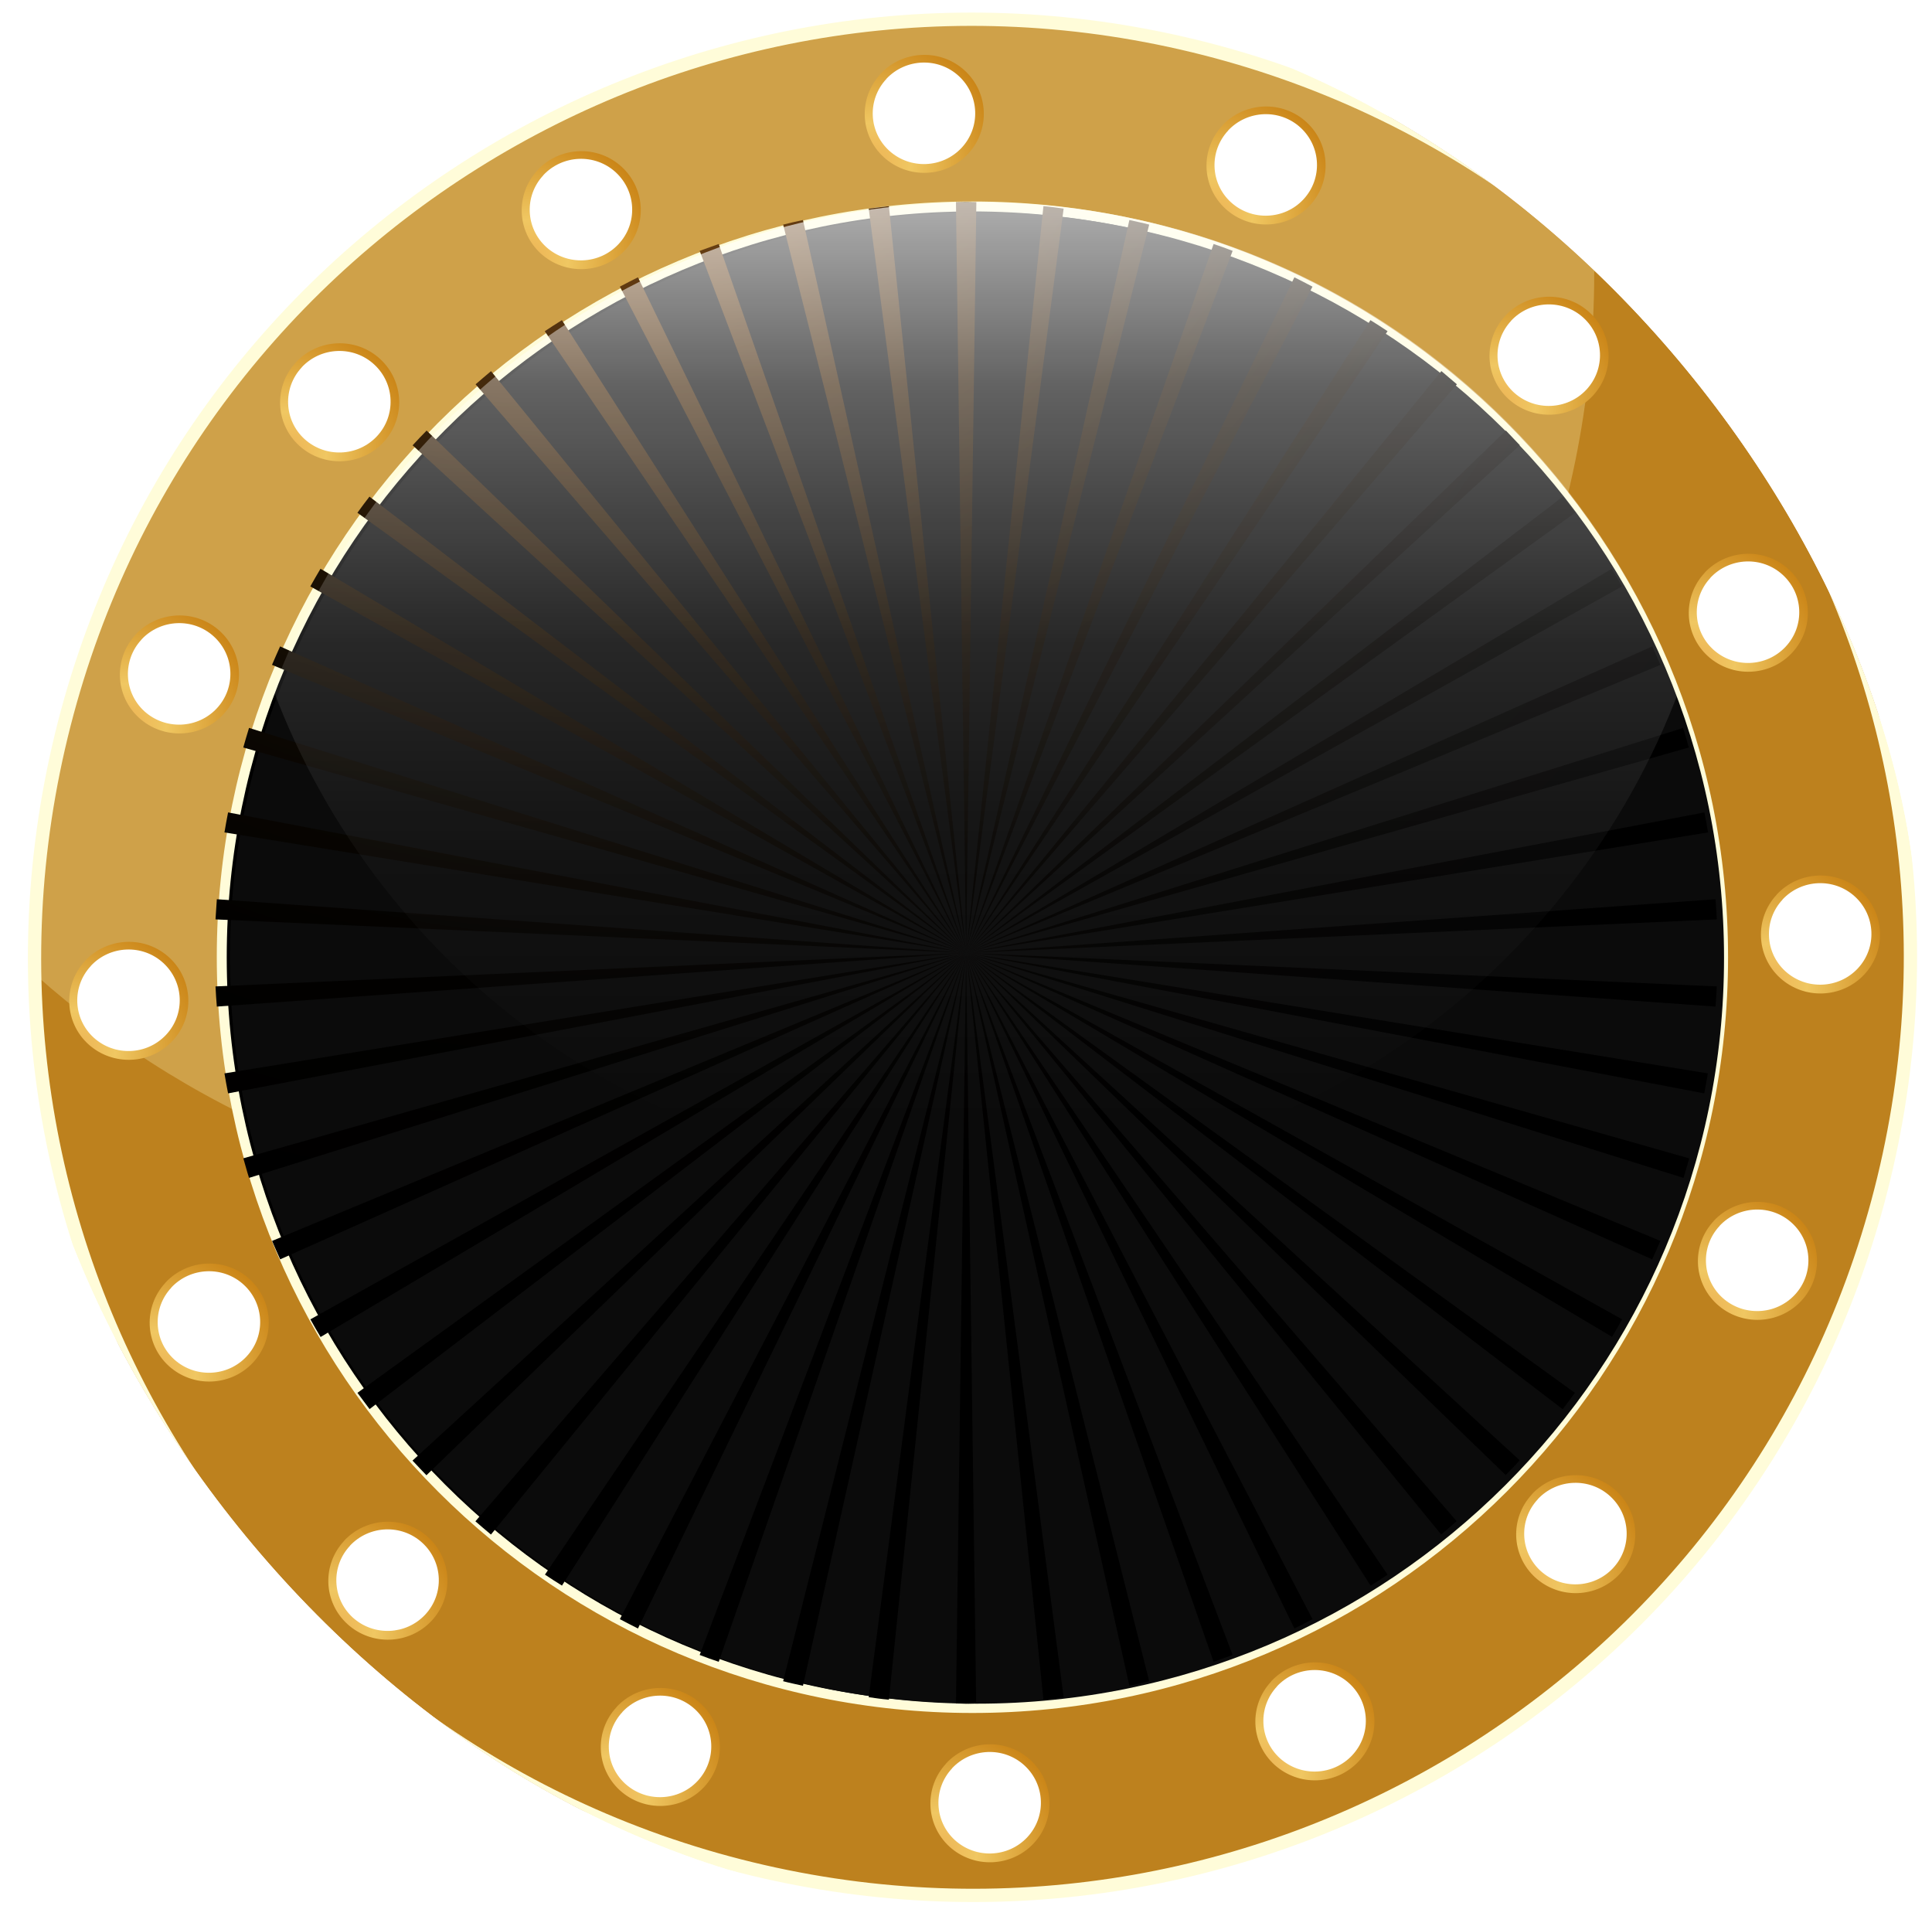 <svg width="73" height="72" viewBox="0 0 73 72" fill="none" xmlns="http://www.w3.org/2000/svg">
<g clip-path="url(#clip0_7802_27454)">
<g filter="url(#filter0_d_7802_27454)">
<path d="M71.281 44.089C75.656 25.016 63.741 6.007 44.668 1.631C25.594 -2.744 6.585 9.171 2.21 28.244C-2.166 47.318 9.749 66.327 28.823 70.702C47.896 75.078 66.906 63.163 71.281 44.089Z" fill="#BD811E"/>
<path opacity="0.4" d="M60.237 10.298C60.237 29.869 44.37 45.725 24.799 45.725C15.789 45.725 7.558 42.365 1.318 36.807C1.307 36.594 1.307 36.371 1.307 36.163C1.307 16.593 17.174 0.725 36.745 0.725C45.756 0.725 53.976 4.085 60.232 9.633C60.243 9.856 60.243 10.074 60.243 10.298H60.237Z" fill="#ECD289"/>
<path d="M65.13 36.163C65.13 51.84 52.421 64.554 36.744 64.554C21.068 64.554 8.354 51.845 8.354 36.163C8.354 20.482 21.063 7.773 36.744 7.773C52.426 7.773 65.13 20.487 65.13 36.163Z" fill="black"/>
<path d="M71.281 44.089C75.656 25.016 63.741 6.007 44.668 1.631C25.594 -2.744 6.585 9.171 2.21 28.244C-2.166 47.318 9.749 66.327 28.823 70.702C47.896 75.078 66.906 63.163 71.281 44.089Z" stroke="#FFFCD9" stroke-width="0.502" stroke-miterlimit="10"/>
<path d="M65.106 36.164C65.106 51.829 52.408 64.527 36.742 64.527C21.077 64.527 8.379 51.829 8.379 36.164C8.379 20.498 21.077 7.8 36.742 7.8C52.408 7.8 65.106 20.498 65.106 36.164Z" stroke="#FFFCD9" stroke-width="0.376" stroke-miterlimit="10"/>
<path d="M36.915 64.364C52.504 64.364 65.142 51.75 65.142 36.191C65.142 20.631 52.504 8.018 36.915 8.018C21.325 8.018 8.688 20.631 8.688 36.191C8.688 51.75 21.325 64.364 36.915 64.364Z" fill="#0B0B0B"/>
<path style="mix-blend-mode:screen" d="M24.105 61.523L36.503 36L23.421 61.17C23.651 61.293 23.874 61.408 24.105 61.523ZM21.232 59.905L36.51 36L20.591 59.488C20.8 59.631 21.023 59.768 21.239 59.905H21.232ZM36.503 64.364C36.632 64.364 36.755 64.356 36.884 64.356L36.503 36L36.121 64.356C36.251 64.356 36.373 64.364 36.503 64.364ZM27.157 62.781L36.503 36L26.437 62.523C26.675 62.616 26.92 62.702 27.157 62.781ZM18.553 57.97L36.503 36L17.963 57.474C18.157 57.639 18.352 57.812 18.546 57.97H18.553ZM30.34 63.688L36.51 36L29.591 63.515C29.836 63.58 30.088 63.63 30.34 63.688ZM33.587 64.213L36.503 36L32.824 64.119C33.075 64.155 33.328 64.191 33.587 64.213ZM8.618 41.307L36.51 36L8.481 40.552C8.524 40.804 8.567 41.056 8.618 41.307ZM9.41 44.5L36.51 36L9.194 43.76C9.266 44.004 9.331 44.256 9.41 44.5ZM12.11 50.513L36.51 36.007L11.728 49.844C11.851 50.067 11.98 50.29 12.11 50.505V50.513ZM13.96 53.238L36.503 36L13.506 52.62C13.658 52.828 13.809 53.03 13.967 53.238H13.96ZM10.583 47.578L36.503 36L10.281 46.881C10.382 47.118 10.482 47.348 10.591 47.586L10.583 47.578ZM43.422 63.515L36.503 36L42.673 63.688C42.925 63.63 43.17 63.58 43.422 63.515ZM63.819 43.76L36.51 36L63.61 44.5C63.689 44.256 63.754 44.011 63.826 43.767L63.819 43.76ZM62.739 46.881L36.51 36L62.429 47.578C62.53 47.348 62.638 47.111 62.739 46.874V46.881ZM61.291 49.844L36.51 36L60.91 50.505C61.04 50.29 61.169 50.067 61.291 49.844ZM64.82 38.028C64.841 37.776 64.856 37.517 64.87 37.266L36.503 36L64.82 38.028ZM59.506 52.62L36.503 36L59.045 53.238C59.204 53.037 59.355 52.828 59.506 52.62ZM64.531 40.552L36.503 36L64.395 41.307C64.445 41.056 64.488 40.804 64.531 40.552ZM57.425 55.173L36.503 36L56.892 55.726C57.072 55.547 57.252 55.36 57.418 55.173H57.425ZM46.575 62.523L36.51 36L45.855 62.781C46.1 62.695 46.338 62.609 46.575 62.523ZM40.189 64.119L36.51 36L39.426 64.213C39.685 64.184 39.937 64.148 40.189 64.119ZM8.193 38.028L36.51 36L8.143 37.266C8.157 37.525 8.171 37.776 8.193 38.028ZM49.592 61.17L36.51 36L48.908 61.523C49.138 61.408 49.361 61.293 49.592 61.17ZM52.429 59.488L36.51 36L51.788 59.905C52.004 59.768 52.22 59.631 52.436 59.488H52.429ZM55.042 57.474L36.503 36L54.452 57.97C54.653 57.812 54.84 57.639 55.035 57.474H55.042ZM16.113 55.734L36.503 36.007L15.587 55.18C15.76 55.367 15.94 55.554 16.113 55.734ZM56.9 16.266L36.51 36L57.425 16.82C57.252 16.633 57.072 16.453 56.9 16.266ZM48.908 10.477L36.51 36L49.592 10.829C49.361 10.707 49.138 10.592 48.908 10.477ZM54.459 14.022L36.51 36L55.049 14.519C54.855 14.353 54.66 14.188 54.466 14.022H54.459ZM51.781 12.095L36.503 36L52.429 12.512C52.22 12.368 51.997 12.232 51.781 12.095ZM42.673 8.312L36.503 36L43.422 8.485C43.177 8.42 42.925 8.37 42.673 8.312ZM45.855 9.218L36.51 36L46.575 9.477C46.338 9.384 46.093 9.297 45.855 9.218ZM64.402 30.692L36.51 36L64.539 31.448C64.496 31.196 64.452 30.944 64.402 30.692ZM39.426 7.787L36.51 36L40.189 7.881C39.937 7.845 39.685 7.809 39.426 7.787ZM64.82 33.972L36.503 36L64.87 34.734C64.856 34.475 64.841 34.224 64.82 33.972ZM59.052 18.762L36.51 36L59.513 19.373C59.362 19.164 59.211 18.963 59.052 18.762ZM63.603 27.499L36.503 36L63.812 28.24C63.739 27.996 63.675 27.744 63.596 27.507L63.603 27.499ZM60.903 21.487L36.503 36L61.284 22.156C61.162 21.933 61.032 21.71 60.903 21.494V21.487ZM62.429 24.421L36.51 36L62.739 25.119C62.638 24.882 62.537 24.651 62.429 24.414V24.421ZM11.728 22.156L36.51 36L12.11 21.487C11.98 21.71 11.851 21.926 11.728 22.149V22.156ZM15.587 16.82L36.503 36L16.12 16.266C15.94 16.446 15.767 16.633 15.594 16.82H15.587ZM10.281 25.119L36.51 36L10.583 24.421C10.482 24.651 10.374 24.889 10.274 25.126L10.281 25.119ZM13.506 19.373L36.51 36L13.96 18.762C13.802 18.963 13.65 19.172 13.499 19.38L13.506 19.373ZM8.143 34.734L36.503 36L8.193 33.972C8.179 34.224 8.157 34.482 8.143 34.734ZM8.481 31.448L36.51 36L8.618 30.692C8.567 30.944 8.524 31.196 8.481 31.448ZM9.194 28.24L36.503 36L9.41 27.499C9.331 27.744 9.266 27.988 9.194 28.233V28.24ZM17.97 14.519L36.503 36L18.553 14.022C18.352 14.188 18.165 14.353 17.97 14.519ZM26.437 9.477L36.503 36L27.157 9.218C26.913 9.305 26.675 9.391 26.437 9.477ZM29.591 8.485L36.51 36L30.34 8.312C30.088 8.37 29.843 8.42 29.591 8.485ZM36.503 7.636C36.373 7.636 36.251 7.643 36.121 7.643L36.503 36L36.891 7.643C36.762 7.643 36.639 7.636 36.51 7.636H36.503ZM32.824 7.881L36.503 36L33.587 7.787C33.328 7.816 33.075 7.852 32.824 7.881ZM20.584 12.512L36.503 36L21.232 12.095C21.016 12.232 20.8 12.368 20.584 12.512ZM23.421 10.829L36.503 36L24.105 10.477C23.874 10.592 23.651 10.707 23.421 10.829Z" fill="url(#paint0_radial_7802_27454)"/>
<path d="M36.889 7.636C24.724 7.636 14.353 15.293 10.324 26.054C14.353 36.808 24.724 44.465 36.889 44.465C49.053 44.465 59.418 36.808 63.453 26.054C59.424 15.299 49.053 7.636 36.889 7.636Z" fill="url(#paint1_linear_7802_27454)"/>
<g style="mix-blend-mode:plus-lighter">
<g filter="url(#filter1_f_7802_27454)">
<path d="M67.134 33.793C67.977 32.89 69.404 32.829 70.315 33.668C71.226 34.508 71.281 35.916 70.439 36.818C69.596 37.72 68.173 37.776 67.257 36.943C66.346 36.109 66.291 34.701 67.134 33.798L67.134 33.793Z" fill="url(#paint2_radial_7802_27454)"/>
</g>
<g style="mix-blend-mode:overlay">
<path d="M67.353 33.982C68.078 33.206 69.307 33.153 70.091 33.875C70.875 34.598 70.922 35.809 70.197 36.586C69.472 37.362 68.248 37.41 67.459 36.693C66.675 35.976 66.628 34.764 67.353 33.987L67.353 33.982Z" fill="white"/>
</g>
</g>
<g style="mix-blend-mode:plus-lighter">
<g filter="url(#filter2_f_7802_27454)">
<path d="M56.878 11.927C57.721 11.025 59.149 10.963 60.059 11.803C60.97 12.642 61.025 14.051 60.183 14.953C59.34 15.855 57.917 15.911 57.001 15.077C56.09 14.244 56.035 12.835 56.878 11.933L56.878 11.927Z" fill="url(#paint3_radial_7802_27454)"/>
</g>
<g style="mix-blend-mode:overlay">
<path d="M57.097 12.117C57.822 11.341 59.051 11.288 59.835 12.01C60.619 12.732 60.666 13.944 59.941 14.721C59.216 15.497 57.992 15.545 57.203 14.828C56.42 14.11 56.372 12.899 57.097 12.122L57.097 12.117Z" fill="white"/>
</g>
</g>
<g style="mix-blend-mode:plus-lighter">
<g filter="url(#filter3_f_7802_27454)">
<path d="M33.27 2.79C34.113 1.888 35.541 1.827 36.452 2.666C37.363 3.505 37.418 4.914 36.575 5.816C35.733 6.718 34.31 6.774 33.394 5.94C32.483 5.107 32.428 3.698 33.271 2.796L33.27 2.79Z" fill="url(#paint4_radial_7802_27454)"/>
</g>
<g style="mix-blend-mode:overlay">
<path d="M33.49 2.98C34.215 2.204 35.444 2.151 36.228 2.873C37.011 3.595 37.059 4.807 36.334 5.584C35.608 6.36 34.384 6.408 33.596 5.691C32.812 4.974 32.765 3.762 33.49 2.985L33.49 2.98Z" fill="white"/>
</g>
</g>
<g style="mix-blend-mode:plus-lighter">
<g filter="url(#filter4_f_7802_27454)">
<path d="M11.181 13.686C12.023 12.784 13.451 12.722 14.362 13.562C15.273 14.401 15.328 15.809 14.485 16.712C13.643 17.614 12.22 17.67 11.304 16.836C10.393 16.003 10.338 14.594 11.181 13.692L11.181 13.686Z" fill="url(#paint5_radial_7802_27454)"/>
</g>
<g style="mix-blend-mode:overlay">
<path d="M11.4 13.876C12.125 13.1 13.354 13.046 14.138 13.769C14.922 14.491 14.969 15.703 14.244 16.48C13.519 17.256 12.295 17.304 11.506 16.587C10.722 15.869 10.675 14.657 11.4 13.881L11.4 13.876Z" fill="white"/>
</g>
</g>
<g style="mix-blend-mode:plus-lighter">
<g filter="url(#filter5_f_7802_27454)">
<path d="M3.214 36.299C4.057 35.397 5.485 35.335 6.395 36.175C7.306 37.014 7.361 38.422 6.519 39.324C5.676 40.227 4.253 40.282 3.337 39.449C2.426 38.615 2.371 37.207 3.214 36.305L3.214 36.299Z" fill="url(#paint6_radial_7802_27454)"/>
</g>
<g style="mix-blend-mode:overlay">
<path d="M3.433 36.489C4.158 35.712 5.387 35.659 6.171 36.382C6.955 37.104 7.002 38.316 6.277 39.092C5.552 39.869 4.328 39.917 3.539 39.199C2.756 38.482 2.708 37.27 3.433 36.494L3.433 36.489Z" fill="white"/>
</g>
</g>
<g style="mix-blend-mode:plus-lighter">
<g filter="url(#filter6_f_7802_27454)">
<path d="M13.003 58.206C13.846 57.304 15.274 57.242 16.184 58.082C17.095 58.921 17.15 60.329 16.308 61.232C15.465 62.134 14.043 62.19 13.126 61.356C12.216 60.522 12.16 59.114 13.003 58.212L13.003 58.206Z" fill="url(#paint7_radial_7802_27454)"/>
</g>
<g style="mix-blend-mode:overlay">
<path d="M13.222 58.396C13.947 57.619 15.176 57.566 15.96 58.289C16.744 59.011 16.791 60.223 16.066 60.999C15.341 61.776 14.117 61.824 13.328 61.107C12.545 60.389 12.497 59.177 13.222 58.401L13.222 58.396Z" fill="white"/>
</g>
</g>
<g style="mix-blend-mode:plus-lighter">
<g filter="url(#filter7_f_7802_27454)">
<path d="M35.753 66.616C36.596 65.713 38.024 65.652 38.934 66.491C39.845 67.331 39.9 68.739 39.058 69.641C38.215 70.543 36.792 70.599 35.876 69.766C34.965 68.932 34.91 67.524 35.753 66.621L35.753 66.616Z" fill="url(#paint8_radial_7802_27454)"/>
</g>
<g style="mix-blend-mode:overlay">
<path d="M35.972 66.805C36.697 66.029 37.926 65.976 38.71 66.698C39.494 67.421 39.541 68.632 38.816 69.409C38.091 70.185 36.867 70.233 36.078 69.516C35.295 68.799 35.247 67.587 35.972 66.81L35.972 66.805Z" fill="white"/>
</g>
</g>
<g style="mix-blend-mode:plus-lighter">
<g filter="url(#filter8_f_7802_27454)">
<path d="M57.886 56.447C58.728 55.545 60.156 55.483 61.067 56.323C61.978 57.162 62.033 58.571 61.191 59.473C60.348 60.375 58.925 60.431 58.009 59.597C57.098 58.764 57.043 57.355 57.886 56.453L57.886 56.447Z" fill="url(#paint9_radial_7802_27454)"/>
</g>
<g style="mix-blend-mode:overlay">
<path d="M58.105 56.637C58.83 55.861 60.059 55.807 60.843 56.53C61.627 57.252 61.674 58.464 60.949 59.241C60.224 60.017 59 60.065 58.211 59.348C57.427 58.63 57.38 57.418 58.105 56.642L58.105 56.637Z" fill="white"/>
</g>
</g>
<g style="mix-blend-mode:plus-lighter">
<g filter="url(#filter9_f_7802_27454)">
<path d="M46.184 4.741C47.027 3.838 48.455 3.777 49.366 4.616C50.277 5.456 50.332 6.864 49.489 7.766C48.647 8.668 47.224 8.724 46.308 7.891C45.397 7.057 45.342 5.649 46.185 4.746L46.184 4.741Z" fill="url(#paint10_radial_7802_27454)"/>
</g>
<g style="mix-blend-mode:overlay">
<path d="M46.404 4.93C47.129 4.154 48.358 4.101 49.142 4.823C49.925 5.546 49.973 6.757 49.248 7.534C48.523 8.31 47.298 8.358 46.51 7.641C45.726 6.924 45.679 5.712 46.404 4.935L46.404 4.93Z" fill="white"/>
</g>
</g>
<g style="mix-blend-mode:plus-lighter">
<g filter="url(#filter10_f_7802_27454)">
<path d="M20.309 6.428C21.152 5.526 22.58 5.464 23.491 6.304C24.402 7.143 24.457 8.551 23.614 9.454C22.772 10.356 21.349 10.412 20.433 9.578C19.522 8.744 19.467 7.336 20.31 6.434L20.309 6.428Z" fill="url(#paint11_radial_7802_27454)"/>
</g>
<g style="mix-blend-mode:overlay">
<path d="M20.529 6.618C21.254 5.841 22.483 5.788 23.267 6.511C24.05 7.233 24.098 8.445 23.373 9.221C22.648 9.998 21.424 10.046 20.635 9.329C19.851 8.611 19.804 7.399 20.529 6.623L20.529 6.618Z" fill="white"/>
</g>
</g>
<g style="mix-blend-mode:plus-lighter">
<g filter="url(#filter11_f_7802_27454)">
<path d="M5.128 23.968C5.971 23.066 7.399 23.005 8.309 23.844C9.22 24.683 9.275 26.092 8.433 26.994C7.59 27.896 6.168 27.952 5.251 27.118C4.34 26.285 4.285 24.877 5.128 23.974L5.128 23.968Z" fill="url(#paint12_radial_7802_27454)"/>
</g>
<g style="mix-blend-mode:overlay">
<path d="M5.347 24.158C6.072 23.382 7.301 23.329 8.085 24.051C8.869 24.773 8.916 25.985 8.191 26.762C7.466 27.538 6.242 27.586 5.453 26.869C4.67 26.151 4.622 24.94 5.347 24.163L5.347 24.158Z" fill="white"/>
</g>
</g>
<g style="mix-blend-mode:plus-lighter">
<g filter="url(#filter12_f_7802_27454)">
<path d="M6.253 48.454C7.096 47.551 8.524 47.49 9.434 48.329C10.345 49.169 10.4 50.577 9.558 51.479C8.715 52.382 7.293 52.437 6.376 51.604C5.465 50.77 5.41 49.362 6.253 48.459L6.253 48.454Z" fill="url(#paint13_radial_7802_27454)"/>
</g>
<g style="mix-blend-mode:overlay">
<path d="M6.472 48.643C7.197 47.867 8.426 47.814 9.21 48.536C9.994 49.259 10.041 50.471 9.316 51.247C8.591 52.023 7.367 52.071 6.578 51.354C5.795 50.637 5.747 49.425 6.472 48.648L6.472 48.643Z" fill="white"/>
</g>
</g>
<g style="mix-blend-mode:plus-lighter">
<g filter="url(#filter13_f_7802_27454)">
<path d="M23.298 64.487C24.14 63.585 25.569 63.523 26.479 64.363C27.39 65.202 27.445 66.61 26.603 67.513C25.76 68.415 24.337 68.471 23.421 67.637C22.51 66.803 22.455 65.395 23.298 64.493L23.298 64.487Z" fill="url(#paint14_radial_7802_27454)"/>
</g>
<g style="mix-blend-mode:overlay">
<path d="M23.517 64.677C24.242 63.9 25.471 63.847 26.255 64.57C27.039 65.292 27.086 66.504 26.361 67.281C25.636 68.057 24.412 68.105 23.623 67.388C22.84 66.67 22.792 65.458 23.517 64.682L23.517 64.677Z" fill="white"/>
</g>
</g>
<g style="mix-blend-mode:plus-lighter">
<g filter="url(#filter14_f_7802_27454)">
<path d="M48.03 63.52C48.873 62.618 50.301 62.556 51.212 63.395C52.123 64.235 52.178 65.643 51.335 66.545C50.492 67.448 49.07 67.503 48.154 66.67C47.243 65.836 47.188 64.428 48.031 63.526L48.03 63.52Z" fill="url(#paint15_radial_7802_27454)"/>
</g>
<g style="mix-blend-mode:overlay">
<path d="M48.249 63.71C48.975 62.933 50.204 62.88 50.987 63.602C51.771 64.325 51.819 65.537 51.093 66.313C50.368 67.09 49.144 67.138 48.355 66.42C47.572 65.703 47.525 64.491 48.25 63.715L48.249 63.71Z" fill="white"/>
</g>
</g>
<g style="mix-blend-mode:plus-lighter">
<g filter="url(#filter15_f_7802_27454)">
<path d="M64.753 46.123C65.596 45.221 67.024 45.159 67.934 45.999C68.845 46.838 68.9 48.246 68.058 49.149C67.215 50.051 65.793 50.107 64.876 49.273C63.965 48.439 63.91 47.031 64.753 46.129L64.753 46.123Z" fill="url(#paint16_radial_7802_27454)"/>
</g>
<g style="mix-blend-mode:overlay">
<path d="M64.972 46.313C65.697 45.536 66.926 45.483 67.71 46.206C68.494 46.928 68.541 48.14 67.816 48.916C67.091 49.693 65.867 49.741 65.078 49.024C64.295 48.306 64.247 47.094 64.972 46.318L64.972 46.313Z" fill="white"/>
</g>
</g>
<g style="mix-blend-mode:plus-lighter">
<g filter="url(#filter16_f_7802_27454)">
<path d="M64.407 21.638C65.25 20.736 66.678 20.674 67.589 21.514C68.5 22.353 68.555 23.761 67.712 24.663C66.869 25.566 65.447 25.621 64.53 24.788C63.62 23.954 63.565 22.546 64.407 21.644L64.407 21.638Z" fill="url(#paint17_radial_7802_27454)"/>
</g>
<g style="mix-blend-mode:overlay">
<path d="M64.626 21.828C65.352 21.051 66.581 20.998 67.364 21.721C68.148 22.443 68.196 23.655 67.47 24.431C66.745 25.208 65.521 25.256 64.733 24.538C63.949 23.821 63.901 22.609 64.627 21.833L64.626 21.828Z" fill="white"/>
</g>
</g>
</g>
</g>
<defs>
<filter id="filter0_d_7802_27454" x="-25.947" y="-26.525" width="125.385" height="125.383" filterUnits="userSpaceOnUse" color-interpolation-filters="sRGB">
<feFlood flood-opacity="0" result="BackgroundImageFix"/>
<feColorMatrix in="SourceAlpha" type="matrix" values="0 0 0 0 0 0 0 0 0 0 0 0 0 0 0 0 0 0 127 0" result="hardAlpha"/>
<feOffset/>
<feGaussianBlur stdDeviation="13.5"/>
<feComposite in2="hardAlpha" operator="out"/>
<feColorMatrix type="matrix" values="0 0 0 0 0.992 0 0 0 0 0.914 0 0 0 0 0.169 0 0 0 1 0"/>
<feBlend mode="normal" in2="BackgroundImageFix" result="effect1_dropShadow_7802_27454"/>
<feBlend mode="normal" in="SourceGraphic" in2="effect1_dropShadow_7802_27454" result="shape"/>
</filter>
<filter id="filter1_f_7802_27454" x="62.173" y="28.712" width="13.227" height="13.185" filterUnits="userSpaceOnUse" color-interpolation-filters="sRGB">
<feFlood flood-opacity="0" result="BackgroundImageFix"/>
<feBlend mode="normal" in="SourceGraphic" in2="BackgroundImageFix" result="shape"/>
<feGaussianBlur stdDeviation="2.182" result="effect1_foregroundBlur_7802_27454"/>
</filter>
<filter id="filter2_f_7802_27454" x="51.918" y="6.846" width="13.227" height="13.185" filterUnits="userSpaceOnUse" color-interpolation-filters="sRGB">
<feFlood flood-opacity="0" result="BackgroundImageFix"/>
<feBlend mode="normal" in="SourceGraphic" in2="BackgroundImageFix" result="shape"/>
<feGaussianBlur stdDeviation="2.182" result="effect1_foregroundBlur_7802_27454"/>
</filter>
<filter id="filter3_f_7802_27454" x="28.31" y="-2.29" width="13.227" height="13.185" filterUnits="userSpaceOnUse" color-interpolation-filters="sRGB">
<feFlood flood-opacity="0" result="BackgroundImageFix"/>
<feBlend mode="normal" in="SourceGraphic" in2="BackgroundImageFix" result="shape"/>
<feGaussianBlur stdDeviation="2.182" result="effect1_foregroundBlur_7802_27454"/>
</filter>
<filter id="filter4_f_7802_27454" x="6.22" y="8.605" width="13.227" height="13.185" filterUnits="userSpaceOnUse" color-interpolation-filters="sRGB">
<feFlood flood-opacity="0" result="BackgroundImageFix"/>
<feBlend mode="normal" in="SourceGraphic" in2="BackgroundImageFix" result="shape"/>
<feGaussianBlur stdDeviation="2.182" result="effect1_foregroundBlur_7802_27454"/>
</filter>
<filter id="filter5_f_7802_27454" x="-1.746" y="31.218" width="13.227" height="13.185" filterUnits="userSpaceOnUse" color-interpolation-filters="sRGB">
<feFlood flood-opacity="0" result="BackgroundImageFix"/>
<feBlend mode="normal" in="SourceGraphic" in2="BackgroundImageFix" result="shape"/>
<feGaussianBlur stdDeviation="2.182" result="effect1_foregroundBlur_7802_27454"/>
</filter>
<filter id="filter6_f_7802_27454" x="8.043" y="53.125" width="13.227" height="13.185" filterUnits="userSpaceOnUse" color-interpolation-filters="sRGB">
<feFlood flood-opacity="0" result="BackgroundImageFix"/>
<feBlend mode="normal" in="SourceGraphic" in2="BackgroundImageFix" result="shape"/>
<feGaussianBlur stdDeviation="2.182" result="effect1_foregroundBlur_7802_27454"/>
</filter>
<filter id="filter7_f_7802_27454" x="30.793" y="61.535" width="13.227" height="13.185" filterUnits="userSpaceOnUse" color-interpolation-filters="sRGB">
<feFlood flood-opacity="0" result="BackgroundImageFix"/>
<feBlend mode="normal" in="SourceGraphic" in2="BackgroundImageFix" result="shape"/>
<feGaussianBlur stdDeviation="2.182" result="effect1_foregroundBlur_7802_27454"/>
</filter>
<filter id="filter8_f_7802_27454" x="52.925" y="51.366" width="13.227" height="13.185" filterUnits="userSpaceOnUse" color-interpolation-filters="sRGB">
<feFlood flood-opacity="0" result="BackgroundImageFix"/>
<feBlend mode="normal" in="SourceGraphic" in2="BackgroundImageFix" result="shape"/>
<feGaussianBlur stdDeviation="2.182" result="effect1_foregroundBlur_7802_27454"/>
</filter>
<filter id="filter9_f_7802_27454" x="41.224" y="-0.34" width="13.227" height="13.185" filterUnits="userSpaceOnUse" color-interpolation-filters="sRGB">
<feFlood flood-opacity="0" result="BackgroundImageFix"/>
<feBlend mode="normal" in="SourceGraphic" in2="BackgroundImageFix" result="shape"/>
<feGaussianBlur stdDeviation="2.182" result="effect1_foregroundBlur_7802_27454"/>
</filter>
<filter id="filter10_f_7802_27454" x="15.349" y="1.347" width="13.227" height="13.185" filterUnits="userSpaceOnUse" color-interpolation-filters="sRGB">
<feFlood flood-opacity="0" result="BackgroundImageFix"/>
<feBlend mode="normal" in="SourceGraphic" in2="BackgroundImageFix" result="shape"/>
<feGaussianBlur stdDeviation="2.182" result="effect1_foregroundBlur_7802_27454"/>
</filter>
<filter id="filter11_f_7802_27454" x="0.168" y="18.888" width="13.227" height="13.185" filterUnits="userSpaceOnUse" color-interpolation-filters="sRGB">
<feFlood flood-opacity="0" result="BackgroundImageFix"/>
<feBlend mode="normal" in="SourceGraphic" in2="BackgroundImageFix" result="shape"/>
<feGaussianBlur stdDeviation="2.182" result="effect1_foregroundBlur_7802_27454"/>
</filter>
<filter id="filter12_f_7802_27454" x="1.293" y="43.373" width="13.227" height="13.185" filterUnits="userSpaceOnUse" color-interpolation-filters="sRGB">
<feFlood flood-opacity="0" result="BackgroundImageFix"/>
<feBlend mode="normal" in="SourceGraphic" in2="BackgroundImageFix" result="shape"/>
<feGaussianBlur stdDeviation="2.182" result="effect1_foregroundBlur_7802_27454"/>
</filter>
<filter id="filter13_f_7802_27454" x="18.337" y="59.406" width="13.227" height="13.185" filterUnits="userSpaceOnUse" color-interpolation-filters="sRGB">
<feFlood flood-opacity="0" result="BackgroundImageFix"/>
<feBlend mode="normal" in="SourceGraphic" in2="BackgroundImageFix" result="shape"/>
<feGaussianBlur stdDeviation="2.182" result="effect1_foregroundBlur_7802_27454"/>
</filter>
<filter id="filter14_f_7802_27454" x="43.07" y="58.439" width="13.227" height="13.185" filterUnits="userSpaceOnUse" color-interpolation-filters="sRGB">
<feFlood flood-opacity="0" result="BackgroundImageFix"/>
<feBlend mode="normal" in="SourceGraphic" in2="BackgroundImageFix" result="shape"/>
<feGaussianBlur stdDeviation="2.182" result="effect1_foregroundBlur_7802_27454"/>
</filter>
<filter id="filter15_f_7802_27454" x="59.793" y="41.042" width="13.227" height="13.185" filterUnits="userSpaceOnUse" color-interpolation-filters="sRGB">
<feFlood flood-opacity="0" result="BackgroundImageFix"/>
<feBlend mode="normal" in="SourceGraphic" in2="BackgroundImageFix" result="shape"/>
<feGaussianBlur stdDeviation="2.182" result="effect1_foregroundBlur_7802_27454"/>
</filter>
<filter id="filter16_f_7802_27454" x="59.447" y="16.557" width="13.227" height="13.185" filterUnits="userSpaceOnUse" color-interpolation-filters="sRGB">
<feFlood flood-opacity="0" result="BackgroundImageFix"/>
<feBlend mode="normal" in="SourceGraphic" in2="BackgroundImageFix" result="shape"/>
<feGaussianBlur stdDeviation="2.182" result="effect1_foregroundBlur_7802_27454"/>
</filter>
<radialGradient id="paint0_radial_7802_27454" cx="0" cy="0" r="1" gradientUnits="userSpaceOnUse" gradientTransform="translate(22.873 -3.683) scale(51.169 51.111)">
<stop stop-color="#FFF1D1"/>
<stop offset="0.05" stop-color="#FFC94C"/>
<stop offset="0.14" stop-color="#A2621E"/>
<stop offset="0.16" stop-color="#955A1B"/>
<stop offset="0.25" stop-color="#6E4214"/>
<stop offset="0.34" stop-color="#4C2E0E"/>
<stop offset="0.44" stop-color="#301D08"/>
<stop offset="0.55" stop-color="#1A1004"/>
<stop offset="0.66" stop-color="#0B0702"/>
<stop offset="0.8" stop-color="#020100"/>
<stop offset="1"/>
</radialGradient>
<linearGradient id="paint1_linear_7802_27454" x1="36.889" y1="-2.664" x2="36.889" y2="54.577" gradientUnits="userSpaceOnUse">
<stop offset="0.06" stop-color="white"/>
<stop offset="0.11" stop-color="white" stop-opacity="0.846"/>
<stop offset="0.3" stop-color="white" stop-opacity="0.36"/>
<stop offset="0.47" stop-color="white" stop-opacity="0.116"/>
<stop offset="0.62" stop-color="white" stop-opacity="0.026"/>
<stop offset="0.73" stop-color="white" stop-opacity="0.01"/>
<stop offset="0.79" stop-color="white" stop-opacity="0"/>
</linearGradient>
<radialGradient id="paint2_radial_7802_27454" cx="0" cy="0" r="1" gradientUnits="userSpaceOnUse" gradientTransform="translate(66.85 37.097) rotate(-137.526) scale(7.585 7.585)">
<stop stop-color="#EEB456"/>
<stop offset="0.17" stop-color="#EFC560"/>
<stop offset="0.19" stop-color="#F0C762"/>
<stop offset="0.73" stop-color="#C37808"/>
<stop offset="0.95" stop-color="#EDB05A"/>
</radialGradient>
<radialGradient id="paint3_radial_7802_27454" cx="0" cy="0" r="1" gradientUnits="userSpaceOnUse" gradientTransform="translate(56.594 15.232) rotate(-137.526) scale(7.585 7.585)">
<stop stop-color="#EEB456"/>
<stop offset="0.17" stop-color="#EFC560"/>
<stop offset="0.19" stop-color="#F0C762"/>
<stop offset="0.73" stop-color="#C37808"/>
<stop offset="0.95" stop-color="#EDB05A"/>
</radialGradient>
<radialGradient id="paint4_radial_7802_27454" cx="0" cy="0" r="1" gradientUnits="userSpaceOnUse" gradientTransform="translate(32.986 6.095) rotate(-137.526) scale(7.585 7.585)">
<stop stop-color="#EEB456"/>
<stop offset="0.17" stop-color="#EFC560"/>
<stop offset="0.19" stop-color="#F0C762"/>
<stop offset="0.73" stop-color="#C37808"/>
<stop offset="0.95" stop-color="#EDB05A"/>
</radialGradient>
<radialGradient id="paint5_radial_7802_27454" cx="0" cy="0" r="1" gradientUnits="userSpaceOnUse" gradientTransform="translate(10.897 16.991) rotate(-137.526) scale(7.585 7.585)">
<stop stop-color="#EEB456"/>
<stop offset="0.17" stop-color="#EFC560"/>
<stop offset="0.19" stop-color="#F0C762"/>
<stop offset="0.73" stop-color="#C37808"/>
<stop offset="0.95" stop-color="#EDB05A"/>
</radialGradient>
<radialGradient id="paint6_radial_7802_27454" cx="0" cy="0" r="1" gradientUnits="userSpaceOnUse" gradientTransform="translate(2.93 39.603) rotate(-137.526) scale(7.585 7.585)">
<stop stop-color="#EEB456"/>
<stop offset="0.17" stop-color="#EFC560"/>
<stop offset="0.19" stop-color="#F0C762"/>
<stop offset="0.73" stop-color="#C37808"/>
<stop offset="0.95" stop-color="#EDB05A"/>
</radialGradient>
<radialGradient id="paint7_radial_7802_27454" cx="0" cy="0" r="1" gradientUnits="userSpaceOnUse" gradientTransform="translate(12.719 61.511) rotate(-137.526) scale(7.585 7.585)">
<stop stop-color="#EEB456"/>
<stop offset="0.17" stop-color="#EFC560"/>
<stop offset="0.19" stop-color="#F0C762"/>
<stop offset="0.73" stop-color="#C37808"/>
<stop offset="0.95" stop-color="#EDB05A"/>
</radialGradient>
<radialGradient id="paint8_radial_7802_27454" cx="0" cy="0" r="1" gradientUnits="userSpaceOnUse" gradientTransform="translate(35.469 69.92) rotate(-137.526) scale(7.585 7.585)">
<stop stop-color="#EEB456"/>
<stop offset="0.17" stop-color="#EFC560"/>
<stop offset="0.19" stop-color="#F0C762"/>
<stop offset="0.73" stop-color="#C37808"/>
<stop offset="0.95" stop-color="#EDB05A"/>
</radialGradient>
<radialGradient id="paint9_radial_7802_27454" cx="0" cy="0" r="1" gradientUnits="userSpaceOnUse" gradientTransform="translate(57.602 59.752) rotate(-137.526) scale(7.585 7.585)">
<stop stop-color="#EEB456"/>
<stop offset="0.17" stop-color="#EFC560"/>
<stop offset="0.19" stop-color="#F0C762"/>
<stop offset="0.73" stop-color="#C37808"/>
<stop offset="0.95" stop-color="#EDB05A"/>
</radialGradient>
<radialGradient id="paint10_radial_7802_27454" cx="0" cy="0" r="1" gradientUnits="userSpaceOnUse" gradientTransform="translate(45.901 8.045) rotate(-137.526) scale(7.585 7.585)">
<stop stop-color="#EEB456"/>
<stop offset="0.17" stop-color="#EFC560"/>
<stop offset="0.19" stop-color="#F0C762"/>
<stop offset="0.73" stop-color="#C37808"/>
<stop offset="0.95" stop-color="#EDB05A"/>
</radialGradient>
<radialGradient id="paint11_radial_7802_27454" cx="0" cy="0" r="1" gradientUnits="userSpaceOnUse" gradientTransform="translate(20.026 9.732) rotate(-137.526) scale(7.585 7.585)">
<stop stop-color="#EEB456"/>
<stop offset="0.17" stop-color="#EFC560"/>
<stop offset="0.19" stop-color="#F0C762"/>
<stop offset="0.73" stop-color="#C37808"/>
<stop offset="0.95" stop-color="#EDB05A"/>
</radialGradient>
<radialGradient id="paint12_radial_7802_27454" cx="0" cy="0" r="1" gradientUnits="userSpaceOnUse" gradientTransform="translate(4.844 27.273) rotate(-137.526) scale(7.585 7.585)">
<stop stop-color="#EEB456"/>
<stop offset="0.17" stop-color="#EFC560"/>
<stop offset="0.19" stop-color="#F0C762"/>
<stop offset="0.73" stop-color="#C37808"/>
<stop offset="0.95" stop-color="#EDB05A"/>
</radialGradient>
<radialGradient id="paint13_radial_7802_27454" cx="0" cy="0" r="1" gradientUnits="userSpaceOnUse" gradientTransform="translate(5.969 51.758) rotate(-137.526) scale(7.585 7.585)">
<stop stop-color="#EEB456"/>
<stop offset="0.17" stop-color="#EFC560"/>
<stop offset="0.19" stop-color="#F0C762"/>
<stop offset="0.73" stop-color="#C37808"/>
<stop offset="0.95" stop-color="#EDB05A"/>
</radialGradient>
<radialGradient id="paint14_radial_7802_27454" cx="0" cy="0" r="1" gradientUnits="userSpaceOnUse" gradientTransform="translate(23.014 67.791) rotate(-137.526) scale(7.585 7.585)">
<stop stop-color="#EEB456"/>
<stop offset="0.17" stop-color="#EFC560"/>
<stop offset="0.19" stop-color="#F0C762"/>
<stop offset="0.73" stop-color="#C37808"/>
<stop offset="0.95" stop-color="#EDB05A"/>
</radialGradient>
<radialGradient id="paint15_radial_7802_27454" cx="0" cy="0" r="1" gradientUnits="userSpaceOnUse" gradientTransform="translate(47.746 66.824) rotate(-137.526) scale(7.585 7.585)">
<stop stop-color="#EEB456"/>
<stop offset="0.17" stop-color="#EFC560"/>
<stop offset="0.19" stop-color="#F0C762"/>
<stop offset="0.73" stop-color="#C37808"/>
<stop offset="0.95" stop-color="#EDB05A"/>
</radialGradient>
<radialGradient id="paint16_radial_7802_27454" cx="0" cy="0" r="1" gradientUnits="userSpaceOnUse" gradientTransform="translate(64.469 49.428) rotate(-137.526) scale(7.585 7.585)">
<stop stop-color="#EEB456"/>
<stop offset="0.17" stop-color="#EFC560"/>
<stop offset="0.19" stop-color="#F0C762"/>
<stop offset="0.73" stop-color="#C37808"/>
<stop offset="0.95" stop-color="#EDB05A"/>
</radialGradient>
<radialGradient id="paint17_radial_7802_27454" cx="0" cy="0" r="1" gradientUnits="userSpaceOnUse" gradientTransform="translate(64.123 24.942) rotate(-137.526) scale(7.585 7.585)">
<stop stop-color="#EEB456"/>
<stop offset="0.17" stop-color="#EFC560"/>
<stop offset="0.19" stop-color="#F0C762"/>
<stop offset="0.73" stop-color="#C37808"/>
<stop offset="0.95" stop-color="#EDB05A"/>
</radialGradient>
<clipPath id="clip0_7802_27454">
<rect x="0.5" width="72" height="72" rx="36" fill="white"/>
</clipPath>
</defs>
</svg>
